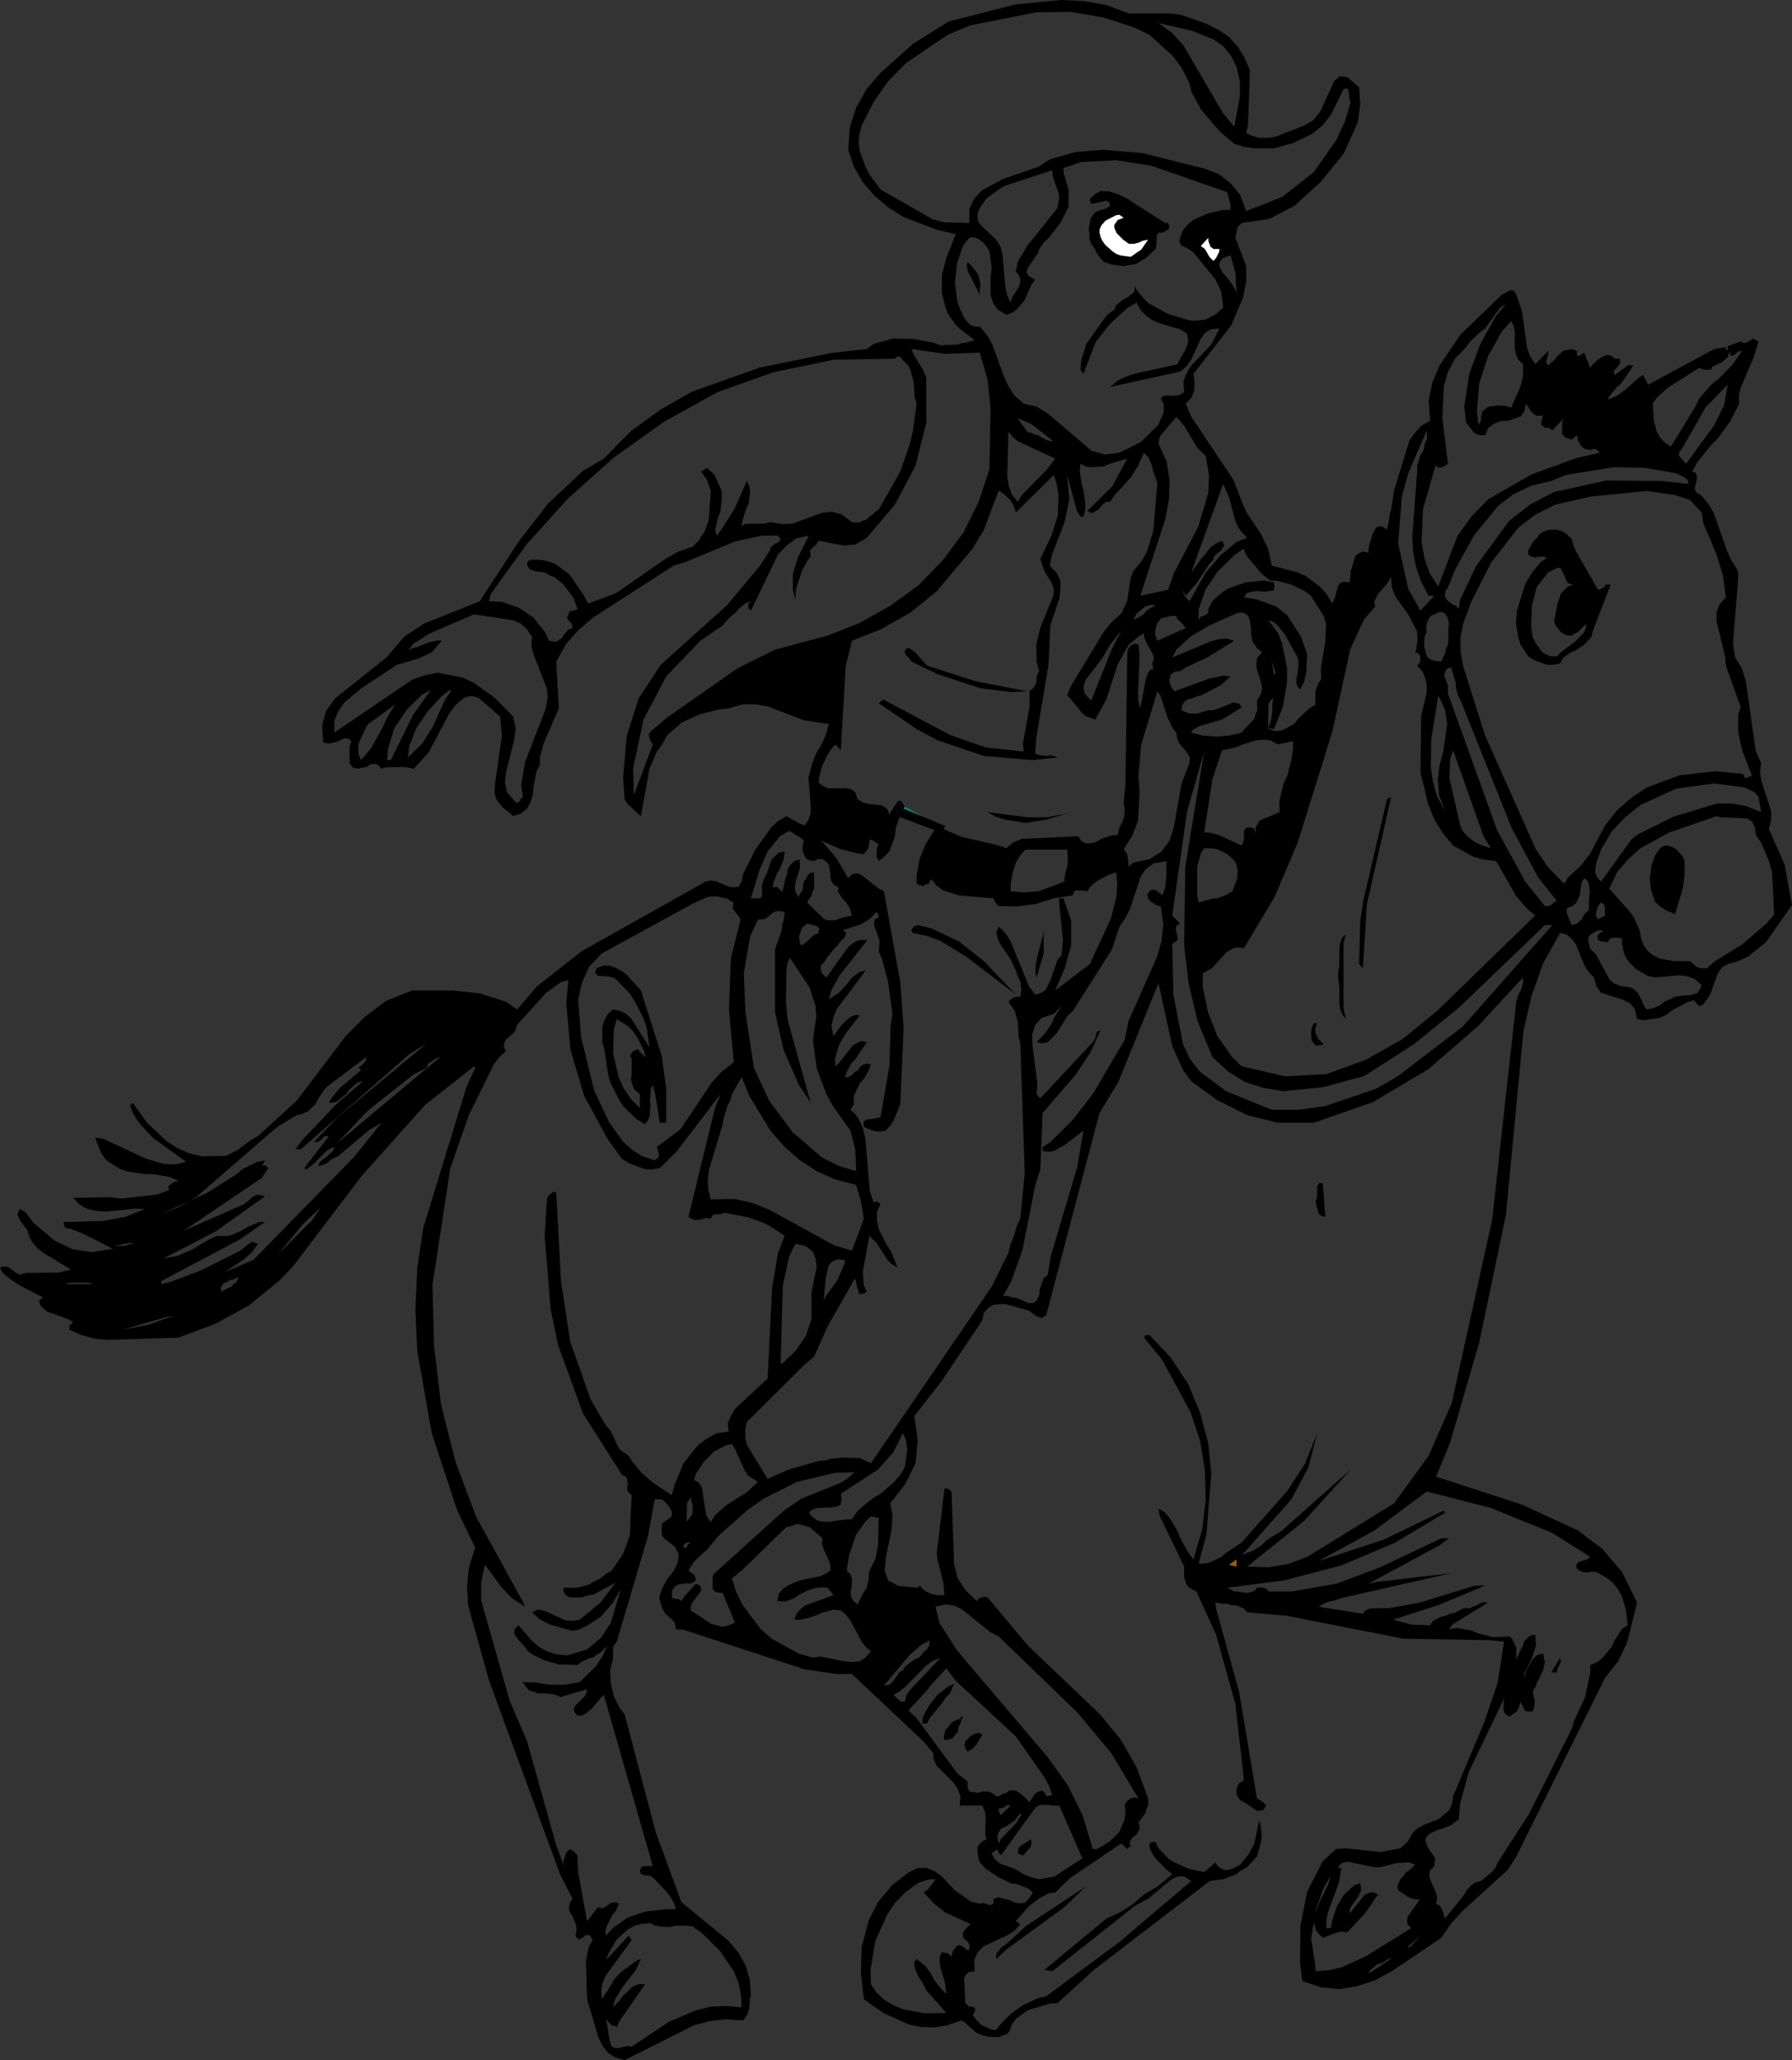 <?xml version="1.0" encoding="UTF-8" standalone="no"?>
<svg xmlns:xlink="http://www.w3.org/1999/xlink" height="277.15px" width="241.15px" xmlns="http://www.w3.org/2000/svg">
  <rect width="100%" height="100%" fill="#333333" stroke="none"/>
  <g transform="matrix(1.0, 0.0, 0.0, 1.0, -83.7, -1.45)">
    <path d="M249.3 29.0 L248.85 27.3 238.65 23.75 233.95 23.0 229.2 23.25 226.8 24.05 226.85 24.75 227.5 26.95 227.5 29.25 226.45 31.35 224.95 33.3 224.15 34.1 223.55 34.95 223.4 35.45 221.95 37.6 221.85 38.15 222.15 38.6 223.0 39.1 222.5 39.75 221.55 41.9 220.5 43.1 219.85 43.55 219.15 43.8 217.95 43.1 217.35 42.2 217.0 41.1 217.0 38.7 217.15 37.5 216.85 35.25 216.3 34.4 215.75 33.85 215.35 33.6 215.0 33.45 214.55 33.35 214.15 33.45 213.35 34.4 212.5 36.8 212.2 39.5 212.55 42.15 213.35 44.05 213.9 44.8 214.2 45.1 214.6 45.3 215.1 45.4 215.55 45.4 216.5 46.5 217.25 47.8 218.75 52.0 219.4 53.4 220.2 54.65 221.45 55.75 223.2 56.15 224.8 57.15 230.6 62.1 232.35 62.6 234.35 62.35 237.25 60.9 239.6 58.6 239.75 58.1 240.0 57.7 240.3 56.85 240.3 55.9 240.15 55.5 239.9 55.2 240.15 54.75 241.0 54.65 241.45 54.7 241.85 54.65 242.2 54.65 242.65 54.45 243.05 54.2 242.95 52.8 243.35 51.7 244.0 50.65 246.7 47.8 247.8 45.65 246.6 45.75 245.85 46.25 245.3 47.0 244.0 49.85 243.35 50.75 242.5 51.45 233.1 53.5 234.05 52.7 235.15 52.15 236.3 51.75 242.15 50.45 242.4 49.9 242.7 49.45 242.95 48.95 243.25 48.5 243.6 47.4 243.45 46.35 242.5 45.75 239.6 44.9 238.65 44.45 237.85 43.85 237.15 43.1 236.65 42.15 235.4 42.9 233.1 45.0 231.15 47.45 229.5 51.75 229.1 51.2 229.2 49.9 229.9 47.7 232.65 43.85 233.65 43.1 233.9 42.5 234.85 41.75 235.45 41.45 235.85 41.1 236.3 40.8 236.4 40.3 236.35 39.8 236.75 40.6 238.1 42.15 240.9 43.7 243.75 44.55 244.45 44.6 245.9 44.45 247.2 43.8 248.3 42.85 248.05 40.7 247.2 38.95 244.25 35.35 243.5 34.85 242.7 34.5 242.55 34.25 242.4 33.9 242.5 33.45 242.9 32.4 243.5 31.7 244.25 31.05 246.15 30.2 248.2 29.7 249.3 29.7 249.3 29.0 M250.1 10.45 L249.3 8.85 248.3 7.65 247.0 6.75 244.15 5.6 239.6 4.55 241.45 5.9 242.95 7.55 248.3 16.7 249.8 18.5 250.55 14.4 250.55 12.4 250.1 10.45 M265.15 13.45 L264.9 13.35 264.5 13.45 262.8 16.9 261.6 18.4 260.2 19.5 257.7 20.7 255.15 21.4 252.45 21.4 251.1 21.2 249.8 20.8 247.8 19.1 245.3 16.15 244.05 13.85 243.75 12.65 242.8 10.7 241.55 9.0 238.4 6.15 236.35 5.15 232.2 3.8 227.75 3.05 223.2 3.1 214.3 4.85 211.2 6.15 205.6 9.95 203.2 12.4 201.25 15.2 199.65 18.35 199.35 19.5 199.25 20.7 199.4 21.8 200.2 23.95 200.75 25.0 202.2 26.95 209.2 30.95 210.7 31.35 214.15 31.45 214.15 29.55 214.85 28.1 215.9 27.0 218.75 25.5 223.55 23.85 224.95 22.9 228.4 21.9 232.05 21.6 237.45 22.05 245.85 24.15 247.75 24.9 249.4 26.2 250.6 27.7 251.4 29.85 256.25 27.95 260.5 24.6 263.55 20.25 264.7 17.75 265.45 15.2 265.25 14.65 265.25 14.0 265.15 13.7 265.15 13.45 M316.8 49.3 L316.65 49.3 316.5 49.05 316.5 48.65 316.2 49.5 315.45 50.15 314.1 50.8 313.95 51.2 313.05 51.2 312.35 50.95 308.15 53.6 306.65 54.95 306.1 55.75 306.25 58.05 306.7 59.65 307.2 60.45 307.75 61.0 308.55 61.55 311.9 56.05 312.45 54.95 314.1 53.1 315.1 52.3 316.8 50.55 318.15 48.65 317.6 48.75 317.1 49.2 316.8 49.3 M287.7 49.1 L287.55 48.35 287.55 46.05 287.35 45.2 287.05 44.65 285.8 46.05 283.95 49.35 282.75 53.05 282.45 56.75 282.65 58.6 283.0 58.05 283.0 57.55 283.15 56.85 283.6 56.45 284.1 56.15 285.25 56.0 286.4 56.05 287.05 56.3 288.3 53.5 288.65 52.0 288.65 50.45 288.0 49.8 287.7 49.1 M287.75 41.1 L288.5 43.3 289.2 48.25 289.6 49.35 290.3 50.45 292.05 48.65 292.05 49.1 291.75 50.15 292.05 50.65 292.4 50.25 292.85 49.9 293.2 49.45 294.05 48.65 295.2 48.4 295.9 48.65 295.9 49.2 296.15 49.35 296.35 49.3 296.6 49.05 296.9 48.9 297.7 50.95 297.95 50.55 298.75 49.8 299.65 49.3 300.1 49.2 300.5 49.3 301.0 49.7 301.7 49.7 301.7 50.35 301.3 50.9 300.85 51.35 301.0 51.9 302.85 50.55 303.5 50.65 301.85 53.05 301.3 53.5 300.35 54.65 300.05 55.2 301.2 54.75 302.4 53.9 304.2 52.3 304.8 51.9 305.5 53.2 314.4 48.4 315.95 48.15 315.95 48.4 316.2 48.65 316.2 48.0 317.95 47.4 318.5 47.6 319.05 47.4 319.6 47.0 320.35 47.4 319.7 49.5 317.95 53.6 317.7 54.65 317.75 55.75 316.5 58.2 314.85 60.45 313.9 61.4 312.1 63.65 311.4 64.9 311.9 65.05 312.05 65.45 312.05 65.95 311.8 66.9 311.8 67.4 312.05 67.75 312.7 68.15 313.55 69.2 314.3 70.4 316.1 75.55 316.65 76.75 317.45 78.05 317.6 78.45 317.6 79.45 316.9 88.05 317.2 89.9 318.1 91.35 318.65 93.1 319.95 102.4 320.7 104.15 320.55 105.25 320.7 106.4 322.05 110.6 322.05 111.7 321.75 113.0 323.85 117.75 324.85 123.2 321.35 128.2 319.0 130.1 317.6 130.75 316.2 131.15 315.45 131.55 315.0 132.2 314.7 132.8 313.9 135.1 313.45 135.85 312.9 136.55 312.7 136.7 312.35 136.8 311.65 136.0 310.7 136.3 308.75 137.35 307.9 138.0 306.95 138.4 304.95 138.7 304.0 138.55 303.7 137.2 303.05 136.4 302.1 135.95 299.15 135.0 298.55 134.15 298.2 132.95 297.4 132.1 296.9 131.3 295.75 128.45 295.25 127.8 294.5 127.15 293.65 126.95 291.35 131.05 289.75 135.6 288.7 140.25 286.35 164.9 282.75 182.1 278.85 195.5 276.95 200.1 288.6 203.9 296.05 207.35 299.3 209.8 301.95 212.9 304.0 217.05 302.65 222.45 301.45 224.95 299.7 227.15 287.75 251.2 286.65 252.95 280.45 258.6 278.95 260.25 277.65 262.15 271.05 266.6 268.75 267.85 266.35 268.65 263.95 269.05 261.45 268.8 258.95 267.95 258.65 265.4 258.7 260.5 259.6 255.95 261.7 251.85 263.5 250.2 264.8 250.1 269.45 250.6 272.15 250.1 273.1 249.25 273.85 247.95 274.45 247.4 275.4 246.9 277.25 246.2 278.7 245.0 279.1 244.15 279.25 243.1 283.45 233.1 285.25 227.8 286.1 222.3 284.2 222.1 272.55 221.9 256.75 218.8 251.55 218.35 251.1 217.85 250.05 217.4 249.5 217.4 248.85 217.2 248.35 217.2 247.25 217.05 247.35 217.85 250.45 229.05 252.85 243.4 253.55 243.8 254.1 244.35 253.7 244.95 252.9 245.1 251.3 244.0 250.6 243.65 250.1 242.85 250.1 242.05 250.45 241.35 251.1 240.95 249.95 230.7 247.35 221.35 244.7 215.55 243.65 215.0 243.35 214.6 243.25 214.2 243.05 213.7 243.05 212.2 239.75 205.35 239.6 204.4 240.4 204.85 241.1 205.65 242.15 207.45 242.55 208.4 243.6 210.3 244.3 211.25 245.5 207.15 245.95 203.2 245.85 199.25 245.2 195.3 243.9 191.4 240.1 184.4 237.65 181.4 237.9 181.05 238.4 181.05 241.25 184.1 243.6 187.65 245.2 191.5 246.3 195.65 246.7 199.7 246.05 207.9 245.0 211.8 245.75 211.8 246.5 211.65 248.05 210.9 248.7 210.35 250.8 208.95 256.95 202.0 259.35 198.3 260.95 194.25 259.75 198.9 257.45 203.2 250.8 210.7 251.5 210.35 252.15 210.15 253.45 209.35 254.0 208.8 254.65 208.3 Q255.4 207.9 256.1 207.45 L265.45 199.15 259.2 206.05 251.55 212.2 254.4 212.3 257.05 211.85 259.6 210.9 271.3 203.7 275.95 197.3 279.05 190.25 284.5 165.55 287.75 136.2 288.0 135.35 288.4 134.55 288.65 133.7 288.65 132.95 282.6 139.5 275.9 145.3 268.5 149.7 260.5 152.5 255.7 152.5 251.5 151.45 247.5 149.45 244.0 146.9 242.9 145.4 241.45 142.2 239.6 133.7 234.2 147.0 231.65 151.2 224.5 178.35 224.1 178.65 223.75 178.75 223.05 178.45 222.25 177.8 218.9 176.85 217.35 177.0 216.7 177.4 216.1 178.05 215.9 179.05 210.45 187.2 206.75 191.95 207.2 195.25 206.9 198.3 205.55 201.05 203.5 203.7 203.8 205.25 203.7 207.15 202.9 211.0 202.75 212.7 203.2 214.05 204.6 214.8 207.2 215.05 207.5 214.75 207.8 215.15 208.2 215.5 208.45 215.6 208.9 215.85 209.75 216.05 210.8 216.05 210.7 215.3 210.7 214.6 209.85 211.2 209.75 210.5 210.8 201.7 211.25 201.7 211.75 202.1 212.1 211.95 212.6 213.8 213.65 215.4 215.15 216.85 215.4 216.45 216.2 216.25 216.6 216.35 222.05 222.85 231.7 232.05 234.5 235.45 236.65 239.2 238.2 243.4 238.2 244.35 238.0 244.75 237.9 245.25 236.9 246.65 237.05 247.05 237.05 247.55 236.6 248.3 236.2 248.55 235.85 249.0 235.7 249.4 235.85 249.95 235.55 249.95 235.4 250.2 234.6 249.45 227.7 254.1 225.7 256.05 224.8 256.15 223.45 256.9 222.15 257.9 220.4 259.9 221.0 260.3 220.2 261.2 219.25 261.8 216.05 263.3 215.25 264.1 214.8 265.15 214.85 266.65 214.05 266.75 213.65 267.15 213.45 267.6 213.6 270.95 214.05 271.35 214.85 271.5 214.95 271.9 214.6 272.55 215.1 273.2 215.8 273.9 217.15 274.5 217.75 274.55 218.35 273.75 219.8 272.3 221.45 271.15 223.4 270.25 224.5 270.0 234.35 262.7 244.0 254.5 243.1 253.9 242.4 253.85 241.65 254.1 241.0 254.55 238.2 256.9 236.4 257.85 225.3 266.65 224.25 266.45 232.6 259.55 234.45 258.7 236.1 257.65 237.65 256.3 239.45 255.25 241.45 253.6 240.5 252.8 239.05 251.3 238.4 250.1 238.4 249.45 238.75 249.25 239.2 249.25 239.6 250.1 241.0 251.55 241.95 252.1 243.65 252.85 245.75 253.3 247.25 252.0 247.5 252.4 247.9 252.75 248.3 252.95 248.75 253.05 249.65 252.8 250.6 252.3 251.7 250.95 252.5 249.45 253.15 246.35 253.3 246.85 253.45 247.95 253.45 249.05 252.85 251.2 251.55 252.6 250.75 253.05 250.05 253.6 248.35 254.25 246.5 254.5 230.85 266.5 226.0 270.95 225.1 270.95 221.95 271.9 220.4 273.05 219.85 273.8 219.65 274.5 219.25 275.05 218.05 275.5 216.7 275.45 215.9 275.25 215.0 274.85 213.45 273.45 213.05 273.25 211.2 273.9 209.45 274.2 207.7 274.15 206.0 273.8 202.65 272.3 199.95 270.4 199.55 266.9 199.65 263.4 200.6 259.8 201.85 257.35 203.7 255.1 205.95 253.35 207.2 252.75 208.4 252.75 209.5 253.2 210.45 253.9 212.2 255.75 214.3 257.25 215.55 257.55 216.05 257.45 216.9 257.75 217.4 257.55 217.4 256.9 218.1 256.7 219.65 257.1 220.35 257.45 220.9 257.5 221.55 257.45 222.1 256.95 222.7 256.05 222.05 255.5 220.5 254.9 219.7 254.8 217.9 253.9 216.35 252.85 215.55 252.0 215.4 251.55 215.25 250.65 215.25 249.85 215.9 249.15 Q216.2 249.05 216.45 248.9 L216.3 248.3 216.3 247.05 216.35 246.5 216.3 245.3 215.9 244.35 212.85 244.35 212.95 243.1 212.6 242.15 212.0 241.25 209.75 239.0 209.35 238.15 209.3 237.3 208.0 235.75 198.35 226.65 196.15 226.65 191.9 226.0 175.55 220.65 174.65 220.65 174.6 220.1 174.45 219.7 174.1 219.3 173.2 218.5 172.8 217.8 172.4 216.35 172.8 215.15 173.45 213.95 174.35 212.8 174.9 211.65 175.05 210.6 174.5 209.5 173.05 208.4 172.75 207.9 172.75 206.9 172.8 206.4 174.1 205.45 174.1 204.8 173.75 204.15 173.3 203.6 172.8 203.15 171.8 203.15 170.9 208.1 166.7 222.3 166.2 222.95 166.2 224.6 165.8 226.15 165.9 227.9 166.3 229.65 167.1 231.25 167.75 232.05 171.95 247.95 175.4 257.35 181.75 262.55 183.05 264.1 184.05 265.9 184.6 267.8 184.75 270.0 184.6 270.35 184.6 270.8 184.55 271.2 184.55 271.7 184.35 272.1 184.25 272.55 183.7 273.25 181.35 273.1 179.2 273.35 177.1 273.9 167.75 278.6 166.4 278.2 165.45 277.55 164.7 276.55 164.2 275.45 162.7 270.4 162.55 265.2 162.95 263.3 163.45 262.45 163.1 261.85 162.8 261.75 162.45 261.8 162.25 262.05 161.9 262.2 161.7 262.35 161.35 262.2 161.15 261.85 161.3 261.1 161.2 260.35 160.75 259.25 160.4 258.7 160.25 258.15 160.35 257.5 160.75 256.9 159.05 253.55 149.5 227.5 146.7 217.45 146.55 214.9 146.8 212.3 147.65 209.65 145.25 204.7 141.8 194.25 139.85 183.2 139.6 177.65 139.85 172.1 140.65 166.65 146.5 147.6 147.65 145.1 147.5 144.9 140.9 150.1 132.45 159.55 123.1 171.85 121.25 173.75 117.15 177.1 112.65 179.55 107.7 181.4 98.3 181.7 96.5 181.55 94.65 181.05 93.05 180.35 93.05 179.8 93.55 179.3 92.85 178.9 90.05 177.9 89.55 177.5 89.1 177.0 88.95 176.4 89.5 176.0 86.3 174.35 84.7 173.25 84.05 172.65 83.7 172.0 84.05 171.85 84.45 171.85 84.8 171.9 85.65 172.55 86.35 172.95 87.15 172.7 91.6 172.65 93.25 172.25 89.55 170.0 88.65 169.3 88.05 168.55 87.6 167.75 87.4 167.0 86.35 165.55 86.05 164.8 86.35 164.1 87.1 164.5 88.2 165.95 91.05 168.35 93.45 169.5 96.0 169.9 98.9 169.45 94.95 167.45 93.3 166.8 92.5 166.65 92.3 166.25 92.3 165.85 97.65 165.7 100.55 165.15 103.2 164.1 101.9 164.05 98.0 164.45 96.55 164.35 95.35 164.05 94.35 163.45 93.55 162.6 98.4 162.5 100.05 162.7 104.85 162.15 106.45 161.55 106.35 161.0 107.15 160.45 107.7 160.3 106.55 159.8 104.3 159.4 103.2 159.4 100.85 159.05 99.85 158.7 98.3 157.75 97.85 157.35 97.25 156.45 96.5 154.5 97.6 154.65 103.4 157.35 105.85 158.05 107.3 158.1 108.75 157.75 104.3 154.55 102.45 152.55 101.65 151.35 101.2 150.2 101.55 149.8 103.5 152.5 106.1 154.95 107.55 155.9 109.15 156.6 110.8 157.0 114.1 156.95 115.6 156.2 117.65 154.7 118.4 154.3 123.65 149.5 130.25 140.8 132.8 138.25 135.65 136.1 139.15 134.7 144.65 134.7 148.3 135.1 151.75 136.2 153.3 137.25 155.95 134.15 162.0 129.4 178.65 120.05 179.3 119.9 180.15 120.05 181.8 120.75 182.45 120.8 183.1 120.75 183.5 120.05 183.7 119.05 185.35 115.75 187.45 112.8 188.35 111.95 189.55 111.25 191.3 112.25 192.0 112.5 192.5 111.7 192.8 110.85 192.8 109.9 192.5 106.05 193.0 104.15 193.6 102.65 194.1 101.9 194.8 100.4 195.25 98.85 191.9 98.35 187.05 96.5 185.4 96.2 183.6 96.2 181.75 96.75 180.4 96.9 177.85 97.55 175.45 98.65 173.45 100.4 172.8 101.6 172.1 102.55 171.1 104.85 169.95 111.25 168.1 109.55 167.75 108.95 167.55 106.05 168.05 100.45 169.65 95.4 172.6 90.9 181.5 82.9 186.1 77.4 187.3 75.5 187.4 75.1 188.0 74.6 188.4 74.45 188.6 74.2 188.75 74.05 188.6 73.75 188.3 73.5 186.3 73.5 182.6 74.3 175.95 77.05 174.35 77.55 163.55 84.5 161.6 86.15 159.9 88.05 158.55 90.45 158.9 96.75 156.85 101.5 156.35 103.4 156.35 104.4 155.9 105.2 155.5 107.25 155.4 108.4 155.1 109.35 154.65 110.2 153.85 110.85 152.75 111.25 152.35 110.85 151.5 110.2 151.2 109.9 150.5 109.0 150.25 108.2 150.3 107.0 151.25 100.4 151.0 97.85 148.05 95.3 147.5 95.15 146.9 95.1 146.2 95.3 145.05 96.25 144.15 97.45 141.4 102.65 139.4 104.85 138.2 104.65 136.1 104.65 135.6 104.7 135.05 104.85 134.55 104.3 134.05 104.2 133.5 104.3 132.95 104.65 131.75 104.85 131.2 104.7 130.75 104.15 130.75 101.75 131.0 101.15 130.55 100.8 130.05 100.8 129.6 100.95 129.2 101.2 128.15 101.45 127.65 101.45 127.2 101.3 127.05 98.95 127.6 97.05 128.8 95.4 135.7 89.9 138.1 87.1 140.75 85.35 148.25 82.35 153.5 74.3 157.45 69.2 162.15 64.8 164.95 63.15 168.6 59.45 172.6 56.55 176.8 54.15 185.95 50.9 195.5 48.95 200.35 48.4 201.3 47.7 203.9 47.0 206.65 47.05 209.3 47.55 210.45 47.95 210.85 47.85 212.6 47.8 213.15 47.6 213.7 47.55 214.85 47.2 212.7 45.55 212.2 45.0 211.25 43.65 210.95 42.85 210.45 40.85 210.45 38.45 211.05 36.15 212.3 32.95 209.9 32.4 205.3 30.65 203.3 29.4 201.4 27.8 199.8 25.95 198.6 23.85 197.85 21.6 198.05 18.6 198.9 15.95 200.3 13.45 202.2 11.25 206.55 7.35 211.35 4.35 220.35 2.05 226.55 1.45 229.65 1.6 232.65 2.15 235.6 3.25 241.2 3.25 242.8 3.5 246.05 4.65 247.75 5.5 249.1 6.45 250.25 7.7 251.15 9.15 251.9 10.9 251.65 18.25 251.4 19.35 252.25 19.75 253.2 20.0 254.25 20.0 255.3 19.85 259.2 18.35 260.4 17.65 261.35 16.5 263.25 12.35 264.05 11.7 265.05 11.85 266.6 13.2 266.75 15.55 266.4 17.95 264.5 22.15 261.45 25.9 257.9 29.15 254.5 30.9 250.8 31.45 250.25 32.0 249.95 33.45 251.4 37.25 251.4 39.35 251.0 41.4 249.4 45.2 244.3 51.75 244.45 52.8 244.4 54.0 244.05 54.95 243.25 55.75 244.0 57.5 249.65 65.95 251.1 69.65 251.55 70.55 253.4 73.3 254.35 75.3 254.85 77.55 258.3 78.45 259.5 79.0 261.35 80.4 262.2 81.35 263.0 82.65 263.4 81.7 263.5 81.15 263.8 80.2 264.1 79.85 264.6 79.7 265.35 79.8 265.45 78.35 266.1 76.25 266.5 75.9 267.1 75.65 267.85 75.8 267.85 75.3 268.05 74.35 268.25 73.9 268.35 73.4 268.8 72.55 269.15 72.25 269.75 72.3 270.35 72.7 270.65 71.35 270.7 70.7 270.9 70.05 271.3 67.45 273.35 60.75 274.05 59.75 274.95 58.75 276.15 58.05 275.95 55.35 276.45 52.95 277.4 50.65 280.25 46.45 285.8 41.1 287.05 40.45 287.3 40.5 287.55 40.7 287.75 41.1 M286.35 42.35 L285.55 42.85 283.55 45.65 282.85 46.15 281.5 47.45 281.0 48.15 279.5 49.7 278.55 51.5 278.0 53.4 277.8 57.65 278.55 63.85 277.9 64.25 277.25 64.4 276.95 64.1 276.95 63.85 275.2 69.9 275.0 74.35 275.4 76.6 276.05 78.5 277.25 80.35 279.8 73.6 281.7 70.95 284.0 68.6 289.75 65.3 295.9 63.05 299.0 62.35 298.45 61.85 298.1 61.85 297.85 62.0 297.0 61.85 296.7 61.65 296.45 61.4 296.05 60.7 295.9 60.0 295.2 60.6 294.5 60.35 294.25 60.2 293.9 59.8 293.95 58.05 294.15 57.7 292.6 59.35 292.15 59.0 291.6 59.0 291.1 58.6 291.1 58.2 291.35 57.35 290.8 57.4 290.4 57.35 289.85 56.95 289.05 55.75 288.8 56.85 288.3 57.5 286.65 58.05 285.65 58.1 284.75 58.45 284.0 59.0 283.55 60.0 283.0 60.0 282.6 59.95 282.05 59.65 281.0 58.3 280.75 56.15 281.4 51.85 282.85 47.85 284.95 44.05 286.35 42.35 M246.3 33.85 L246.3 33.45 245.3 34.55 245.85 34.95 246.45 36.0 247.0 36.55 247.35 36.15 247.75 35.35 247.8 34.95 247.0 34.95 246.6 34.65 246.3 33.85 M314.35 58.7 L315.7 56.0 316.2 53.2 313.25 56.2 310.2 61.55 309.65 62.35 309.65 62.8 310.6 63.85 314.35 58.7 M278.15 96.9 L277.25 95.0 276.3 100.95 276.25 104.75 276.55 106.7 277.1 108.6 278.15 110.5 277.35 108.4 277.2 106.4 277.4 104.5 277.9 102.65 278.45 98.85 278.15 96.9 M278.15 91.9 L278.05 92.3 278.55 93.7 278.55 94.75 285.15 113.1 288.95 120.05 291.6 123.35 292.0 123.35 292.45 123.2 292.8 122.85 293.2 122.65 290.7 119.5 287.15 112.9 280.2 95.55 279.9 95.0 279.6 93.85 279.6 93.3 278.95 91.2 278.35 91.45 278.15 91.9 M270.9 79.05 L270.35 80.0 269.15 81.35 268.65 82.35 268.75 83.05 267.25 84.8 265.4 88.8 263.0 99.85 258.3 114.9 255.2 122.15 251.1 129.0 250.1 128.9 249.4 129.15 248.7 129.6 246.85 131.65 245.55 132.4 245.55 134.15 246.25 137.6 247.5 140.8 249.5 143.65 250.8 144.9 256.65 146.25 262.2 145.95 267.45 144.05 272.5 141.2 277.2 137.35 290.3 124.6 289.25 123.75 287.7 121.95 285.05 117.3 283.4 117.1 281.95 116.7 279.25 115.2 277.8 113.45 276.7 111.65 275.9 109.65 274.85 105.35 274.95 97.7 275.7 94.6 275.7 93.55 275.5 92.7 275.1 91.75 274.4 91.0 274.85 90.45 274.8 89.65 274.4 89.2 274.15 89.4 274.45 87.75 274.4 86.4 273.2 84.1 271.55 81.8 271.0 80.5 270.9 79.05 M281.65 82.5 L280.65 85.2 280.25 87.1 280.25 89.1 280.6 91.1 283.55 100.4 290.4 115.75 292.05 118.15 294.15 120.3 294.45 120.0 294.6 119.6 296.35 118.0 297.65 116.35 299.7 112.5 301.3 110.45 303.2 108.8 305.3 107.4 309.7 105.75 314.6 105.2 317.55 105.5 317.95 105.5 318.35 105.65 318.5 106.15 319.45 105.8 318.15 102.4 317.6 99.95 317.6 97.55 317.95 96.6 315.95 91.0 315.85 89.75 314.7 85.05 314.7 83.85 315.1 82.75 315.95 81.8 315.55 78.85 314.7 76.05 312.9 71.8 312.7 70.4 311.1 68.7 309.1 68.05 305.35 67.5 297.8 68.25 292.95 69.35 290.3 70.7 288.0 72.45 284.35 77.15 281.65 82.5 M275.6 85.65 L275.7 86.5 275.4 87.1 275.35 88.45 275.7 89.75 276.15 90.15 276.8 90.35 277.65 90.45 278.2 89.25 278.35 88.6 278.6 88.05 278.6 86.0 278.7 85.35 278.45 84.4 278.05 83.9 277.5 83.75 276.25 84.3 275.85 84.95 275.6 85.65 M278.15 81.55 L278.2 81.85 278.45 82.2 279.15 82.75 279.6 82.95 280.0 83.35 280.2 82.1 282.35 77.6 286.8 71.5 289.65 69.3 292.8 67.65 299.8 66.1 307.2 66.15 310.95 66.55 310.8 66.0 310.4 65.7 309.35 65.15 305.2 64.4 300.9 64.3 294.4 65.35 292.45 66.15 289.75 66.8 287.35 67.95 285.3 69.5 282.05 73.5 279.5 78.1 278.55 80.5 278.2 80.95 278.15 81.55 M255.35 91.9 L254.85 90.45 255.15 92.3 255.35 91.9 M251.65 84.3 L251.3 84.0 250.8 83.85 250.25 83.9 246.3 85.65 243.9 87.1 242.0 88.85 241.45 89.9 246.6 87.75 247.65 87.45 248.7 87.35 249.8 87.65 246.25 89.85 243.35 91.2 242.5 91.75 241.85 91.8 241.45 92.05 241.2 92.3 241.05 93.15 241.35 93.95 241.75 94.45 246.4 92.75 248.3 92.35 249.3 92.45 247.95 93.65 245.35 95.0 244.7 95.15 Q244.45 95.3 244.15 95.4 L243.5 95.55 243.1 95.85 242.8 96.25 242.7 97.0 243.75 97.45 244.8 97.45 246.3 97.0 247.0 97.0 249.1 96.2 249.55 95.95 250.45 96.1 250.8 96.6 248.15 98.25 245.2 99.1 244.25 99.6 244.0 100.0 245.55 100.4 247.4 100.55 249.15 100.4 250.8 100.0 251.2 99.5 252.5 98.15 252.65 97.55 252.9 97.0 252.85 95.7 253.4 94.8 253.55 94.05 253.4 93.25 252.85 91.55 252.75 90.8 252.9 89.9 253.55 89.2 252.9 88.7 252.25 87.75 252.05 86.65 252.05 86.1 251.9 84.9 251.65 84.3 M253.8 79.55 L255.15 79.8 255.2 80.5 255.05 80.9 253.8 81.05 252.9 80.95 252.1 81.05 251.5 81.25 251.1 81.8 252.85 82.1 255.45 83.05 256.95 84.25 258.8 87.15 259.6 89.5 259.5 91.9 259.2 93.1 258.65 94.25 258.25 93.7 258.15 93.25 258.15 92.7 258.3 92.15 258.45 90.85 258.4 90.25 258.25 89.75 256.55 86.7 255.5 85.45 254.95 85.05 254.4 84.9 255.7 86.65 256.25 88.05 256.9 91.4 256.9 93.15 256.35 96.5 255.15 99.5 254.65 99.5 254.4 99.3 254.75 98.35 254.9 97.3 254.95 95.8 255.15 95.3 254.65 95.7 254.4 96.2 254.35 98.95 254.4 99.5 255.3 99.8 256.25 99.7 257.85 98.85 258.45 98.1 259.9 96.75 260.75 96.25 260.7 95.8 260.7 94.8 260.75 94.35 261.05 93.5 261.5 92.75 261.45 91.4 262.05 87.75 262.15 85.35 261.8 84.25 260.1 81.6 259.25 80.95 257.5 80.1 255.6 79.6 254.65 79.55 253.45 78.6 251.55 76.35 251.2 75.7 251.1 75.25 249.85 76.1 247.55 78.35 245.9 80.8 245.0 83.45 245.0 84.9 245.3 84.4 245.85 84.25 246.3 83.9 246.3 83.35 246.9 82.25 247.9 81.35 248.9 80.65 251.3 79.8 253.8 79.55 M251.55 73.8 L250.75 73.0 250.25 72.25 249.85 71.25 249.1 68.35 248.3 66.55 244.0 78.5 245.35 76.6 245.85 76.1 246.25 75.5 246.7 75.0 247.35 74.55 248.15 74.2 248.35 74.55 248.45 74.85 248.2 75.15 248.05 75.5 247.25 76.1 247.0 76.45 247.0 76.75 246.5 77.25 244.7 79.95 243.25 81.6 243.05 81.25 243.05 80.8 242.95 81.25 243.1 81.6 243.75 82.35 245.95 78.5 247.9 76.2 250.1 74.35 251.55 73.8 M244.8 61.65 L243.05 58.75 242.5 58.05 242.0 57.55 239.9 60.0 239.7 60.5 239.6 61.15 240.7 63.55 241.1 66.15 241.0 68.7 240.5 71.35 237.15 81.6 240.9 80.8 241.65 78.6 244.95 72.3 246.3 67.75 246.4 65.35 245.95 62.8 244.8 61.65 M275.75 59.95 L275.7 59.35 273.2 65.15 272.35 68.25 271.85 74.55 273.2 80.65 274.85 83.6 276.7 81.6 275.95 81.6 274.95 79.7 274.25 77.7 273.85 75.65 273.75 73.6 274.4 64.9 274.4 64.1 274.85 62.7 275.3 61.95 275.4 61.25 275.7 60.6 275.75 59.95 M249.3 35.8 L248.2 36.2 247.8 36.8 247.8 37.35 248.2 38.05 249.3 39.4 249.8 40.15 250.1 40.85 249.95 38.15 249.3 35.8 M291.85 72.8 L292.45 72.7 293.2 72.7 293.9 72.9 294.5 73.3 295.2 73.95 295.4 74.75 295.8 75.65 298.75 80.8 299.2 80.65 299.7 80.35 299.7 80.1 300.45 80.1 298.1 86.2 297.85 87.15 296.85 88.2 295.75 88.95 295.1 89.2 294.05 89.95 293.65 90.7 293.0 90.85 292.4 90.9 291.75 90.85 290.15 90.25 289.35 89.75 288.3 88.15 288.0 87.15 287.7 85.35 287.85 83.55 288.95 80.0 289.85 78.5 291.05 77.05 291.9 76.5 291.5 76.35 290.7 76.35 290.3 76.45 289.85 76.35 289.6 76.25 289.35 76.0 289.35 75.5 290.1 74.2 290.55 73.8 290.9 73.3 291.35 73.0 291.85 72.8 M215.55 29.45 L215.25 30.1 215.25 30.75 215.35 31.25 215.75 31.8 217.75 33.7 218.3 34.55 218.6 35.6 219.0 40.15 219.25 41.2 219.7 42.15 219.85 41.55 220.8 40.05 221.0 39.5 221.0 39.0 220.8 38.45 220.4 38.0 220.65 36.7 221.95 34.5 226.0 29.45 226.25 28.05 226.15 27.4 225.5 25.55 225.35 24.9 225.3 24.35 218.75 26.5 216.45 28.15 215.55 29.45 M294.6 79.8 L294.4 79.4 294.3 79.05 293.75 77.95 293.35 77.8 292.05 78.45 290.5 80.4 289.85 82.95 289.75 85.75 289.95 87.15 290.4 88.05 291.05 88.95 291.35 89.25 291.9 89.55 292.45 89.75 293.2 89.75 293.75 89.2 295.8 87.65 296.85 86.55 297.1 85.95 297.15 85.35 295.95 86.55 295.55 86.7 295.25 86.95 294.85 86.95 294.45 86.9 293.75 86.5 292.95 85.45 292.85 84.9 293.3 82.65 293.75 81.3 294.7 80.35 295.4 80.1 294.85 79.95 294.6 79.8 M214.2 36.95 L214.95 37.85 215.35 38.45 215.65 39.65 215.55 40.35 215.55 41.1 213.9 37.85 213.8 37.15 213.9 36.7 214.2 36.95 M206.35 48.4 L206.75 49.3 207.9 51.2 208.35 52.25 208.35 58.3 206.9 64.1 204.15 69.3 200.35 73.8 198.8 74.7 197.3 74.85 193.85 74.2 193.55 74.7 193.05 75.1 192.7 75.55 192.8 76.25 192.3 76.95 191.6 78.3 190.9 80.4 190.75 81.25 190.75 82.1 190.4 80.9 190.4 78.65 191.05 76.5 192.55 73.5 190.8 73.9 189.55 74.85 188.4 76.05 184.75 83.6 184.45 83.35 184.35 82.8 184.75 82.35 184.05 82.6 183.1 83.35 182.7 83.85 182.2 84.25 181.35 85.1 180.95 85.6 178.0 87.6 173.35 92.45 170.3 98.25 168.9 104.75 169.0 108.4 171.55 101.6 171.25 101.15 171.1 100.75 171.0 100.25 171.25 99.85 173.45 98.0 182.95 91.35 188.0 88.85 195.1 86.95 199.4 85.25 203.5 82.95 207.3 80.2 210.55 76.85 213.35 73.1 215.4 68.95 216.85 64.6 217.0 56.4 216.6 52.55 215.55 48.9 210.85 49.05 206.35 48.4 M235.25 28.1 L240.5 31.45 240.9 31.45 241.05 31.85 241.0 32.25 240.15 32.75 239.7 32.75 239.45 32.95 239.35 33.2 239.35 34.3 239.2 34.95 237.9 36.15 236.6 36.95 234.9 37.25 233.35 37.05 232.25 36.7 231.3 35.55 231.1 35.05 230.55 34.25 230.3 33.55 230.3 32.85 230.2 32.25 230.45 30.9 230.75 30.4 231.15 29.95 231.8 29.7 232.45 29.55 233.1 29.15 232.95 28.65 232.6 28.45 230.55 28.9 230.35 28.25 231.15 27.5 231.8 27.15 233.0 27.2 234.2 27.6 235.25 28.1 M234.35 30.35 L233.9 30.4 232.45 31.15 231.9 31.8 231.7 32.25 231.65 32.65 231.8 33.3 232.05 33.85 232.45 34.4 233.4 35.25 233.9 35.6 234.45 35.8 235.85 36.0 237.25 35.05 238.2 33.7 237.45 33.85 Q237.2 34.0 236.9 34.1 L236.3 34.25 235.6 34.25 234.85 33.7 233.95 32.8 233.65 32.1 233.65 31.7 234.1 31.05 234.9 30.75 234.35 30.35 M208.0 111.35 L210.95 112.6 210.65 112.9 211.05 113.15 213.15 114.05 217.95 115.15 219.15 115.55 220.05 114.75 221.2 114.3 228.8 113.95 229.2 114.6 229.8 114.9 230.45 114.9 231.15 114.75 231.9 114.3 233.4 113.8 234.1 113.8 234.35 112.75 234.85 111.8 235.0 111.25 235.05 110.1 234.9 109.65 235.15 106.95 235.4 89.2 235.55 88.7 235.85 88.3 236.35 88.05 236.9 88.15 237.05 89.55 236.85 94.8 236.9 95.8 237.15 96.75 237.9 92.75 238.25 91.9 238.5 91.55 238.9 91.45 238.75 90.7 238.95 90.25 238.95 89.75 238.5 88.8 238.1 88.2 237.65 87.1 237.65 86.65 236.9 87.1 235.6 88.15 234.1 90.85 232.6 95.5 231.1 98.25 229.8 97.8 229.35 97.4 227.7 95.4 227.3 95.0 227.85 93.7 232.2 86.5 233.1 85.35 234.65 83.9 235.4 82.25 235.85 79.25 236.2 78.3 237.25 77.05 238.0 75.8 238.9 72.85 239.45 66.4 238.8 64.6 238.75 64.1 238.25 63.0 237.65 62.35 236.85 64.1 235.8 65.75 233.7 68.05 233.1 68.95 232.6 68.95 232.2 69.2 231.5 70.0 230.75 70.45 230.35 70.4 230.05 70.15 233.35 66.9 235.4 63.15 233.0 63.85 232.2 64.2 230.6 64.3 229.8 64.2 229.1 63.85 229.0 64.75 229.25 66.5 229.5 67.4 229.75 69.05 229.75 70.0 229.5 70.95 229.1 70.95 228.65 70.25 227.3 65.35 227.6 68.6 226.95 71.7 225.3 76.0 224.95 77.55 225.9 78.5 226.4 79.6 226.4 80.8 226.25 82.0 225.05 85.55 224.8 90.85 223.15 100.75 223.0 102.85 223.6 103.05 224.5 103.15 225.2 103.05 226.0 103.35 222.65 103.7 216.1 103.15 209.9 101.05 207.15 99.6 201.95 96.05 202.55 95.55 211.6 100.35 216.35 102.0 221.45 102.55 221.35 101.5 222.25 96.5 222.25 94.45 222.8 93.95 223.15 93.3 223.2 92.45 223.55 91.75 223.2 90.5 223.15 88.15 223.7 85.85 225.45 81.6 225.5 80.65 225.2 79.8 224.25 78.3 223.7 76.65 225.2 73.5 226.05 70.8 226.15 68.0 225.9 66.55 225.5 65.35 220.4 70.4 220.1 69.45 219.65 68.7 218.9 68.0 218.1 67.45 216.05 72.85 214.55 75.3 209.7 81.05 206.15 83.9 202.25 86.1 198.35 87.65 197.5 91.1 196.85 102.4 196.15 101.6 195.65 102.1 194.9 103.25 194.65 103.9 194.3 104.55 193.95 106.0 193.85 106.7 194.4 107.15 195.1 107.5 197.55 107.5 198.3 107.65 198.8 108.05 199.1 108.95 199.8 109.4 200.75 109.65 201.25 109.65 201.7 109.75 202.2 109.75 202.65 109.95 203.1 110.3 203.3 110.75 203.3 111.05 203.2 111.25 204.5 109.25 204.85 109.15 205.05 109.35 205.45 109.95 205.3 110.25 208.0 111.35 M184.55 66.9 L184.65 67.6 184.45 69.2 184.1 69.9 183.65 71.4 183.5 72.25 183.9 71.95 184.35 71.9 186.5 71.9 187.45 71.7 188.9 71.95 190.35 71.9 194.3 70.45 195.65 70.3 196.95 70.65 198.35 71.7 199.35 71.75 199.8 71.5 200.3 71.35 200.7 70.95 201.15 70.65 201.55 70.25 201.95 70.0 204.85 64.9 206.1 61.3 206.55 59.45 207.05 55.75 206.8 54.95 206.65 52.8 206.25 51.35 205.95 50.65 205.15 49.85 204.9 49.5 204.5 49.35 204.15 49.7 195.9 49.85 187.85 51.5 180.25 54.2 173.05 58.2 166.3 63.0 160.1 68.55 154.55 74.7 149.75 81.35 149.5 82.35 151.2 82.4 153.5 83.2 155.5 84.55 157.05 86.5 157.6 87.65 158.15 87.75 158.65 87.75 158.95 87.5 159.3 87.35 159.5 86.95 160.2 86.15 160.75 85.95 160.65 85.35 160.35 85.05 160.0 84.55 160.35 83.7 161.05 83.55 161.4 83.35 160.9 81.9 159.45 80.0 158.25 79.05 157.6 78.85 157.15 78.5 156.25 78.35 155.9 78.35 155.0 78.05 154.75 77.7 154.6 77.25 154.85 76.85 155.3 76.75 156.35 76.75 157.4 76.95 158.4 77.3 160.35 78.75 162.3 81.6 162.85 82.65 166.6 81.25 173.3 76.6 175.0 75.65 176.9 75.0 177.75 74.15 178.05 73.6 178.45 73.1 178.95 71.8 179.1 71.2 179.35 67.5 178.85 66.0 178.05 64.9 178.85 64.4 179.85 65.35 180.8 67.45 180.85 68.4 180.65 70.3 180.3 71.1 179.95 72.8 180.15 73.5 180.8 72.65 182.55 69.9 184.2 66.15 184.55 66.9 M224.55 64.65 L225.7 63.15 220.75 60.85 220.05 60.3 219.4 59.55 219.25 65.6 219.45 66.8 219.85 67.95 220.65 68.95 221.2 68.05 224.55 64.65 M223.85 60.3 L224.7 60.7 225.5 60.85 222.5 58.5 220.65 57.7 221.95 59.55 222.45 59.65 222.9 59.9 223.4 60.0 223.85 60.3 M206.35 90.45 L206.0 89.95 205.6 89.55 205.4 89.1 205.8 88.6 206.15 88.7 206.9 89.25 208.45 91.0 215.0 93.1 221.95 94.45 219.8 94.55 215.65 94.05 209.9 92.15 206.35 90.45 M237.85 118.4 L237.15 119.5 235.8 123.65 235.15 124.95 234.35 126.1 233.35 129.15 228.05 137.5 227.4 138.05 225.9 140.45 224.7 141.65 223.95 141.8 223.2 141.65 224.35 140.45 225.2 139.2 225.5 138.45 226.35 137.1 226.8 136.55 225.5 137.85 223.85 138.4 223.0 139.35 222.6 140.6 222.65 142.2 223.3 147.15 223.2 148.65 223.7 149.2 230.75 141.65 231.05 141.2 231.3 140.25 231.8 140.05 230.45 143.0 228.55 145.9 224.0 151.2 223.7 158.8 223.05 160.75 221.3 169.6 219.8 173.8 218.7 175.8 219.3 175.8 219.95 176.0 220.5 176.05 222.1 176.75 222.8 176.75 223.2 176.4 223.55 175.7 223.6 174.95 224.15 173.4 224.7 172.95 225.1 170.45 228.65 158.5 229.5 153.55 226.95 155.5 225.5 156.3 224.7 156.4 224.0 156.3 224.0 155.75 225.05 155.1 228.05 152.1 230.75 148.65 235.05 141.35 235.55 138.85 239.35 130.3 240.0 128.1 240.25 125.8 239.9 123.35 239.35 123.25 238.5 122.7 238.2 122.3 238.1 121.75 238.4 121.35 238.8 121.1 239.3 121.25 240.15 121.9 240.5 120.8 240.65 119.5 240.65 117.65 240.7 117.3 238.95 117.6 237.85 118.4 M225.5 122.3 L223.15 123.05 220.6 123.4 218.1 123.35 217.65 122.85 217.4 122.3 212.7 121.9 210.55 121.2 209.7 120.55 209.05 119.75 208.8 120.0 208.8 120.3 208.25 120.45 207.85 120.65 207.45 120.55 207.05 120.3 207.05 119.2 207.45 117.0 208.25 115.05 209.35 113.25 209.5 113.15 204.75 111.35 204.25 112.9 204.1 114.05 203.4 115.95 202.75 116.65 201.95 117.3 201.65 116.7 201.7 115.55 201.95 115.05 201.3 114.6 200.9 114.4 200.7 114.5 200.7 114.8 200.6 115.15 200.55 115.6 199.95 116.35 199.1 116.25 196.85 115.7 194.1 114.5 194.65 115.0 196.25 116.9 197.85 119.6 198.35 119.05 199.0 118.95 199.55 119.1 201.95 121.0 202.65 121.35 204.85 133.55 205.3 139.75 204.85 150.0 204.1 151.85 203.65 152.7 202.9 153.55 202.1 153.7 201.3 153.6 199.95 153.05 199.9 152.4 200.15 152.15 200.55 152.0 201.0 152.0 202.2 151.75 203.4 144.75 203.55 139.5 203.8 137.85 203.2 133.45 202.35 130.35 201.95 129.45 202.05 128.05 201.65 126.75 201.4 126.2 201.3 125.65 201.4 125.15 201.95 124.85 201.85 124.35 201.65 124.15 200.7 125.1 199.55 125.8 197.1 126.6 197.4 126.75 197.55 127.0 197.5 127.25 197.35 127.55 196.8 128.1 196.4 128.65 195.9 129.15 195.05 130.2 194.65 130.85 194.2 131.3 194.15 131.85 194.3 132.4 194.9 132.95 197.85 128.85 198.5 128.3 199.35 127.9 200.35 127.9 200.2 128.2 196.7 132.65 195.6 134.65 195.25 135.85 196.6 135.0 197.75 133.75 198.25 133.05 199.4 132.2 200.2 132.0 196.3 137.2 195.85 138.3 195.6 139.5 195.85 140.85 196.95 139.35 197.9 138.45 198.35 138.15 198.85 138.0 199.4 138.05 197.55 140.4 196.6 142.05 196.05 143.95 196.15 144.9 196.6 144.45 198.5 142.05 199.55 141.5 200.35 141.65 198.8 143.95 198.3 144.45 197.65 145.65 197.4 146.35 197.85 146.35 198.3 146.1 198.7 145.7 199.2 145.4 199.5 144.9 199.9 144.65 200.35 144.55 200.9 144.65 200.55 145.55 200.05 146.45 199.4 147.2 198.6 148.85 198.6 150.0 198.15 150.75 198.8 151.35 199.25 152.0 199.8 153.2 200.15 154.55 200.75 161.7 201.25 163.15 201.7 163.1 202.2 163.4 201.7 164.5 201.7 165.7 201.95 166.8 203.0 168.9 203.65 169.9 204.5 172.0 203.7 171.5 203.2 171.05 201.65 168.65 200.7 167.7 199.8 172.55 199.95 174.35 200.35 175.25 199.8 175.5 199.5 175.55 199.25 175.4 199.2 175.05 199.0 174.55 198.85 173.65 198.7 173.5 195.1 179.85 193.25 183.95 192.0 185.0 184.2 192.75 184.0 193.8 184.0 194.85 184.2 195.8 187.0 200.4 189.85 199.15 193.85 198.0 194.9 197.9 195.5 197.7 197.0 197.55 199.4 197.6 200.9 198.3 217.15 174.55 219.4 170.0 219.7 168.8 220.2 167.6 220.5 166.45 221.0 165.4 221.6 159.25 221.0 141.8 220.8 141.0 220.65 138.85 220.25 137.45 219.4 136.2 219.65 135.95 220.05 135.65 220.5 135.55 221.0 135.55 221.15 134.55 221.05 134.1 221.05 133.6 220.65 132.75 220.4 132.0 219.7 130.5 218.2 128.3 217.9 127.55 217.8 126.85 218.1 126.1 219.0 127.0 219.7 128.1 222.15 134.1 223.0 135.25 223.75 135.05 224.4 134.65 225.1 133.2 226.0 130.6 226.55 129.95 226.75 127.95 226.25 123.1 226.25 122.3 226.8 122.3 227.85 125.3 227.85 128.6 226.95 131.8 225.7 134.7 230.35 131.15 233.15 125.15 233.95 122.05 234.05 120.4 233.9 118.8 232.75 119.2 231.3 120.0 230.35 120.8 230.05 121.35 229.35 121.25 228.85 121.25 228.65 121.2 228.4 121.25 228.25 121.4 228.05 121.9 225.5 122.3 M227.4 116.8 L227.3 115.75 221.7 115.75 221.2 116.25 220.4 117.5 219.95 118.95 219.7 120.45 219.7 121.35 221.55 121.5 223.45 121.35 226.95 120.05 226.95 119.5 227.2 118.4 227.35 117.95 227.4 116.8 M240.8 97.95 L239.85 95.0 239.45 94.45 237.25 101.7 236.9 105.9 237.05 107.95 236.85 111.85 236.1 113.8 234.9 115.75 235.25 116.1 235.45 116.65 235.6 118.05 236.2 117.5 238.4 117.05 240.0 116.0 241.05 114.6 241.65 112.8 242.7 106.85 243.75 104.15 243.85 103.5 243.6 102.95 243.25 102.45 242.4 101.45 242.1 100.75 242.0 100.0 241.45 99.3 240.8 97.95 M229.8 92.9 L229.5 93.85 229.65 94.75 230.55 95.7 233.35 88.7 234.6 86.3 233.1 88.15 232.0 90.05 229.8 92.9 M241.35 84.3 L239.9 84.65 239.45 85.25 239.2 86.1 239.15 86.8 239.45 87.65 243.25 85.95 242.9 85.45 242.1 84.7 242.0 84.3 241.35 84.3 M236.6 84.65 L236.95 84.5 237.7 84.0 237.9 83.7 238.35 83.35 239.2 82.9 238.65 82.8 237.8 83.05 236.65 84.0 236.2 84.9 236.6 84.65 M224.55 111.7 L221.7 112.15 218.9 111.7 217.65 111.3 216.6 110.7 221.95 111.4 224.55 111.4 227.3 110.9 224.55 111.7 M220.4 135.25 L213.8 130.2 210.3 128.05 208.4 127.35 206.5 126.95 206.35 126.55 206.5 126.3 206.8 126.05 207.2 125.9 209.05 126.35 212.75 128.1 216.1 130.75 220.4 135.25 M241.45 124.6 L242.5 125.7 242.0 126.0 241.95 126.3 241.95 126.65 242.1 127.15 242.15 127.5 242.15 127.9 241.95 128.1 241.45 128.45 241.6 135.25 242.9 141.95 243.85 143.95 245.2 145.65 248.7 148.25 254.85 150.75 258.45 150.75 262.05 150.25 268.8 147.95 Q270.35 147.1 271.85 146.2 L280.55 139.55 292.6 125.9 291.6 125.9 280.15 136.9 274.0 141.9 267.3 146.2 261.8 147.7 256.4 148.25 253.7 147.8 251.2 147.0 248.9 145.55 246.85 143.65 244.85 138.8 243.65 133.75 243.05 128.6 243.2 118.05 245.75 102.55 243.45 110.6 241.45 124.6 M224.15 127.15 L224.15 129.7 223.2 132.95 223.05 132.25 223.05 131.55 223.15 130.75 224.25 126.45 224.15 127.15 M182.3 123.35 L182.45 122.85 182.0 122.65 181.6 122.35 180.25 122.05 179.3 122.05 178.85 122.15 177.05 122.95 164.7 129.7 162.95 131.55 162.0 133.7 161.5 135.95 161.9 140.95 163.65 148.15 165.65 152.4 167.55 155.05 168.8 156.15 170.1 157.0 171.8 157.55 172.35 157.15 172.35 156.95 172.4 156.8 172.1 155.75 175.3 153.35 179.5 147.05 180.8 145.65 182.45 144.35 181.8 137.35 182.05 130.4 183.3 125.4 183.3 125.0 182.35 123.75 182.3 123.35 M191.3 114.05 L190.8 113.8 190.35 113.45 189.85 113.25 188.65 113.95 187.0 116.0 185.9 118.5 184.75 122.3 185.8 122.3 186.1 122.25 186.3 121.7 186.2 120.85 186.3 120.3 186.5 119.7 186.85 119.05 187.55 117.05 188.5 116.15 189.3 116.0 189.15 117.1 188.65 118.35 188.3 118.9 187.8 120.15 187.7 120.85 188.2 120.75 188.65 121.1 188.95 121.4 188.95 121.6 189.4 119.6 189.65 118.95 189.7 118.35 190.1 117.75 190.6 117.3 191.3 117.05 191.35 118.25 190.75 120.15 190.65 120.8 190.75 121.4 191.15 122.15 191.35 121.7 191.7 121.2 191.85 120.05 192.15 119.7 192.4 119.2 192.7 118.9 193.25 118.8 193.25 120.95 193.05 121.4 192.9 121.95 192.3 122.85 194.5 125.0 194.95 125.25 196.15 125.25 196.7 125.0 198.35 124.6 198.05 123.6 197.75 123.1 197.0 122.25 196.45 121.35 196.55 120.85 195.9 120.45 195.6 120.05 195.45 119.5 195.45 119.05 195.25 117.85 194.95 117.4 194.4 117.05 193.75 117.0 193.25 117.3 192.7 117.2 192.3 117.05 192.0 116.7 191.7 115.85 191.7 115.4 191.85 114.5 191.3 114.05 M165.75 131.35 L166.55 131.65 167.4 132.1 168.05 132.6 169.95 134.7 172.75 143.5 173.35 147.9 173.35 152.5 172.5 152.5 171.85 148.55 171.55 147.45 171.25 148.0 171.25 148.75 171.15 149.45 171.25 150.2 171.15 150.8 171.15 151.5 170.9 152.15 170.5 152.7 169.35 152.0 167.55 150.25 166.95 149.3 165.8 147.0 165.5 145.8 165.05 142.7 164.75 141.65 164.75 139.55 165.05 138.7 165.5 137.85 166.2 137.25 167.15 137.45 167.95 137.85 168.6 138.4 171.1 142.35 170.75 139.85 170.35 138.55 169.15 136.2 168.45 135.1 166.7 133.3 166.2 132.95 165.35 132.8 164.3 132.75 164.0 132.6 163.8 132.25 164.0 131.7 164.85 131.35 165.75 131.35 M314.75 109.55 L316.75 109.55 318.7 109.9 320.7 110.7 320.35 108.7 320.0 108.2 319.7 107.95 318.35 107.35 314.35 106.85 309.25 107.55 304.45 109.75 302.4 111.4 300.6 113.3 299.15 115.75 298.55 117.45 298.35 118.5 298.45 119.05 298.65 119.5 299.15 120.05 303.3 114.3 304.2 113.65 308.95 111.3 314.75 109.55 M205.2 194.25 L203.9 196.85 201.85 199.15 196.85 202.4 196.95 203.25 196.8 203.9 196.25 204.15 195.6 204.25 193.85 204.3 193.05 204.5 192.55 204.95 193.0 205.5 193.6 205.95 194.3 206.15 195.1 206.2 197.55 205.85 198.35 205.85 199.1 204.7 201.1 203.05 202.2 202.4 204.05 200.8 204.85 199.85 205.45 198.85 205.8 196.45 205.6 195.15 205.2 194.25 M181.35 195.9 L179.75 196.75 178.35 198.2 177.35 199.7 177.1 200.55 177.75 200.9 178.15 201.55 178.65 204.8 178.85 205.5 179.35 206.2 179.95 205.25 181.5 203.9 184.2 202.2 185.7 200.8 184.35 199.95 183.9 199.25 182.6 196.35 182.2 195.7 181.35 195.9 M196.4 170.85 L195.65 171.2 195.2 171.75 194.8 173.5 194.55 176.4 194.95 175.65 196.4 173.65 197.3 171.6 197.4 170.95 196.4 170.85 M187.4 166.45 L186.45 165.95 184.35 165.2 181.2 164.6 180.65 164.8 180.15 164.8 179.6 164.9 179.35 165.4 178.65 165.3 177.85 165.55 177.05 165.55 176.35 165.15 179.9 150.55 180.65 148.65 174.8 156.3 172.5 158.6 171.15 158.8 170.4 158.7 168.5 158.0 167.4 157.35 165.45 154.65 162.3 148.85 160.45 142.6 159.9 136.3 160.2 133.3 159.15 133.6 157.2 135.0 153.3 139.3 153.0 140.25 151.75 141.35 151.55 141.8 151.5 142.3 151.8 142.85 150.85 143.7 150.15 144.65 146.8 151.45 144.3 158.6 141.9 174.3 142.1 182.4 143.05 190.4 145.0 198.1 147.75 205.45 154.05 216.9 154.35 217.6 152.6 216.45 151.25 215.05 148.95 211.95 148.45 214.35 148.45 216.75 152.3 230.3 154.6 235.6 158.55 249.7 159.6 252.5 159.5 251.85 159.9 250.65 160.4 250.2 160.9 250.5 161.4 251.05 161.5 253.3 162.7 259.9 164.15 258.05 164.85 258.15 165.5 257.75 165.75 257.5 166.55 257.35 167.0 257.55 166.55 258.55 166.15 259.0 165.35 260.6 165.15 261.2 165.25 261.85 166.15 260.85 168.2 259.4 170.6 258.6 173.2 258.3 174.65 258.3 174.45 257.55 174.15 257.0 173.45 256.0 171.55 254.0 171.0 253.75 170.5 253.75 169.95 253.55 169.8 253.05 170.05 252.6 170.5 252.5 171.55 252.5 164.95 229.45 164.55 229.85 163.35 231.3 162.4 232.05 161.9 232.25 161.4 232.25 160.95 231.7 160.95 231.25 161.15 230.85 162.4 229.65 162.65 229.15 162.7 228.7 159.15 229.75 158.35 229.4 156.9 229.25 156.15 229.25 154.9 228.85 154.45 228.35 154.05 227.75 155.8 227.8 157.7 228.1 159.7 228.1 161.7 227.75 163.9 225.6 164.75 224.3 165.45 222.85 164.55 223.75 164.0 224.05 163.55 224.4 162.95 224.55 161.9 225.05 161.4 225.45 158.9 225.35 157.05 224.85 155.4 224.05 154.75 223.6 154.1 222.7 153.65 222.3 153.0 221.4 152.9 221.05 153.0 220.55 153.5 220.1 155.2 222.1 156.15 222.95 157.3 223.6 158.55 224.0 160.0 224.15 162.7 223.35 164.6 221.75 165.9 219.75 167.25 215.2 166.15 217.1 164.6 218.9 162.7 220.15 161.7 220.65 160.75 220.85 157.7 220.0 156.35 219.3 155.3 218.35 156.05 218.0 156.75 218.1 157.45 218.35 159.8 219.45 160.65 219.5 161.7 219.35 164.5 217.05 166.55 214.35 163.6 215.95 162.7 216.1 162.0 216.35 160.4 216.35 159.9 216.1 159.7 215.85 159.5 215.5 159.6 215.05 161.3 215.05 162.95 214.65 163.65 214.2 164.5 213.8 165.15 213.25 166.0 212.75 167.55 210.5 168.45 208.05 168.7 202.6 168.3 202.2 168.1 201.85 168.1 201.45 168.2 201.15 168.1 200.75 168.1 200.4 167.9 200.1 167.4 199.85 162.15 191.6 158.8 182.4 157.8 177.55 157.0 167.75 157.3 162.8 157.45 162.4 158.1 161.8 158.55 161.85 159.2 173.9 160.45 182.0 163.2 189.75 165.25 193.25 165.65 193.65 166.0 194.2 166.8 195.95 167.15 196.5 168.3 197.3 168.8 198.1 170.05 199.6 171.55 200.9 174.1 202.6 174.5 201.15 175.65 198.35 177.6 195.9 178.8 195.0 180.15 194.25 181.75 194.05 181.65 192.9 182.05 191.95 182.6 191.0 187.0 186.9 187.6 174.7 188.4 170.0 189.3 167.7 187.4 166.45 M192.15 169.1 L190.75 168.75 189.9 170.45 189.05 174.35 188.75 184.9 188.95 184.9 190.8 183.15 192.15 181.15 192.9 178.9 192.9 175.35 193.6 171.85 193.45 170.75 193.1 169.85 192.15 169.1 M196.05 160.1 L193.6 159.0 191.3 157.5 189.3 155.75 187.4 153.6 184.55 148.9 183.5 146.35 182.2 148.65 182.0 149.45 181.6 150.2 181.1 151.85 180.95 152.7 179.1 158.85 178.95 160.1 179.0 161.4 179.35 162.8 182.6 162.75 185.0 163.3 187.25 164.2 195.9 168.95 198.35 169.7 199.95 165.4 199.55 163.0 198.9 160.85 196.05 160.1 M188.1 124.05 L187.6 124.3 187.3 124.6 186.6 125.1 185.7 125.15 184.65 127.4 183.8 132.35 184.0 137.5 185.15 145.1 187.25 149.6 190.4 153.8 194.3 157.15 196.55 158.3 198.9 159.0 198.8 156.15 198.15 153.55 195.9 150.4 194.95 148.75 193.6 145.15 193.1 141.4 193.55 138.15 193.45 136.8 192.65 134.3 190.0 130.3 189.7 130.9 189.55 131.7 189.45 136.15 189.7 138.7 192.8 149.8 191.2 147.4 189.15 142.7 188.0 137.65 188.0 129.15 188.9 126.6 188.95 125.9 189.15 125.3 189.3 124.15 188.6 124.0 188.1 124.05 M193.95 126.3 L193.55 126.0 192.3 125.7 191.6 126.3 191.35 127.1 191.2 127.4 191.3 127.9 191.3 128.3 191.55 128.65 192.1 128.3 193.2 127.25 193.85 126.95 193.95 126.3 M169.45 141.0 L168.85 140.15 168.2 139.5 166.7 138.55 166.3 139.9 166.2 143.15 166.95 146.35 167.65 147.9 168.6 149.3 169.8 150.5 169.8 148.65 169.05 148.0 168.8 147.4 168.6 146.65 168.7 146.05 168.7 143.95 168.5 143.4 168.9 142.85 169.55 142.6 169.85 143.0 170.4 143.5 170.6 143.75 170.6 143.7 170.35 142.75 169.45 141.0 M310.15 116.7 L310.4 117.3 310.4 119.2 310.15 121.0 309.1 124.45 308.65 124.2 308.15 124.05 307.25 123.5 306.45 122.8 305.85 121.1 305.7 119.5 305.85 118.8 305.9 118.0 306.4 116.55 307.2 115.45 307.75 115.2 308.2 115.2 308.85 115.45 309.35 115.75 310.15 116.7 M279.25 102.4 L278.85 103.6 278.75 106.15 280.2 112.5 280.45 113.1 280.85 113.65 281.95 114.6 283.15 115.2 284.3 115.55 283.3 113.85 279.25 102.4 M299.5 126.6 L298.75 126.6 297.85 127.1 297.5 127.4 297.4 127.8 297.7 129.15 298.45 129.8 300.25 133.15 300.9 133.75 301.8 134.1 302.95 134.25 303.35 134.4 303.8 134.7 304.1 135.05 304.4 135.55 304.95 136.8 305.3 137.25 306.15 137.1 307.05 136.7 307.75 136.15 308.55 135.85 309.05 135.55 310.4 135.35 311.1 135.35 312.1 135.05 312.45 134.55 312.7 134.0 311.75 133.15 310.85 132.8 309.7 132.65 306.45 132.95 305.45 132.75 303.85 131.8 302.9 130.85 302.55 130.35 302.25 129.7 301.95 128.35 302.0 127.7 301.4 127.6 300.85 127.6 300.35 127.7 300.05 128.2 299.2 128.1 298.75 127.9 298.65 127.4 298.8 127.15 299.5 126.6 M299.15 122.85 L298.75 123.35 298.55 124.0 298.45 124.6 298.75 125.15 299.7 124.6 299.65 124.05 299.7 123.6 299.55 123.1 299.15 122.85 M297.25 119.85 L296.9 119.6 296.6 120.05 296.45 120.65 296.3 121.9 295.8 122.95 295.25 123.35 294.6 123.6 294.5 124.2 295.2 125.9 295.95 125.7 296.2 125.4 296.55 125.15 296.9 124.45 297.5 123.9 297.55 122.05 297.65 121.5 297.5 120.3 297.25 119.85 M308.3 113.45 L304.4 115.6 302.75 117.1 301.3 118.8 300.25 121.0 302.95 124.0 303.5 124.75 304.35 126.6 304.55 127.7 304.9 128.65 305.5 129.45 306.15 129.95 307.05 130.4 308.95 130.75 311.1 130.75 312.05 131.55 312.6 131.7 313.4 131.7 314.5 130.75 318.15 128.5 321.45 125.65 322.45 124.45 322.15 118.7 321.75 117.3 320.7 114.8 320.0 113.8 319.85 112.7 319.45 111.95 318.8 111.55 315.25 111.4 314.7 111.25 308.3 113.45 M270.9 108.7 L267.65 123.05 267.1 131.7 266.6 131.15 266.75 125.4 267.15 122.65 270.35 108.95 270.9 108.7 M249.8 117.2 L248.85 116.35 247.65 115.75 247.0 115.6 245.75 115.55 245.3 116.25 244.8 118.05 244.8 121.9 245.0 122.85 246.85 122.35 247.5 122.3 248.6 121.9 249.55 121.35 250.2 119.6 250.25 118.65 250.1 117.75 249.8 117.2 M257.7 101.15 L255.7 101.6 254.65 101.05 253.7 100.95 252.75 101.05 250.9 101.6 249.95 102.0 248.15 102.4 246.85 106.3 245.75 113.45 246.4 113.45 247.75 113.8 250.8 115.2 251.0 114.75 251.1 114.25 251.1 113.25 251.4 112.8 251.9 112.75 252.45 112.9 252.75 113.65 252.65 112.8 253.2 111.85 255.9 110.7 255.85 109.35 256.4 106.95 256.9 105.9 257.5 103.6 257.7 102.3 257.7 101.15 M260.2 139.75 L260.5 139.1 260.95 139.1 260.7 139.85 260.75 140.5 261.1 141.2 261.7 141.8 261.8 141.95 261.5 142.05 261.1 142.05 260.75 142.15 260.2 141.4 260.15 140.6 260.2 139.75 M264.5 128.35 L264.5 137.05 264.8 138.55 264.3 137.85 264.05 137.2 263.95 136.5 263.95 134.25 263.75 132.75 263.8 132.0 263.95 131.3 263.95 129.0 264.05 128.3 264.3 127.6 264.8 127.15 264.5 128.35 M261.25 160.6 L261.7 160.6 262.05 165.15 261.6 165.05 261.35 164.9 261.1 164.6 260.75 163.15 260.95 162.35 260.95 161.1 261.05 160.85 261.25 160.6 M292.55 207.65 L284.3 204.3 275.7 202.1 268.65 207.35 261.15 211.45 269.85 208.6 Q273.95 206.65 278.0 204.65 L278.15 204.95 271.4 209.0 264.2 212.05 256.55 214.05 248.85 215.05 249.8 215.55 250.1 215.55 251.55 215.75 252.25 215.6 252.6 215.4 252.85 215.05 253.2 215.0 253.7 215.05 254.1 215.15 254.4 215.55 257.5 215.55 263.55 214.5 269.3 212.35 277.65 208.4 278.7 208.4 277.4 209.35 267.85 214.5 269.05 214.25 278.95 213.1 263.95 216.5 263.35 216.75 262.6 216.9 262.0 217.1 261.15 217.6 267.1 218.55 267.45 218.1 268.05 217.85 268.6 217.8 270.6 217.8 274.75 217.05 282.05 214.8 283.55 214.75 Q280.4 216.1 277.2 217.4 L271.15 219.35 273.6 220.0 276.15 220.1 276.55 219.5 277.65 218.95 278.3 218.8 278.85 218.55 279.5 218.4 280.65 217.8 281.55 217.8 281.95 217.55 282.45 217.4 283.15 217.0 283.95 217.05 279.15 220.0 278.7 220.65 279.7 220.45 281.7 220.8 282.65 221.2 284.6 221.7 286.8 221.6 287.15 221.85 287.75 223.1 287.75 224.85 287.9 224.3 288.65 222.8 288.8 222.25 289.6 221.5 290.3 221.35 290.4 222.8 289.85 224.55 288.8 226.6 288.8 227.15 289.1 226.15 289.95 224.7 290.3 224.3 290.7 224.05 291.35 223.9 291.6 225.05 291.35 226.2 290.5 227.9 290.3 228.45 290.0 228.85 290.0 229.35 290.2 230.1 290.2 230.9 289.95 231.7 289.1 231.7 288.9 231.55 288.3 230.4 288.15 231.0 287.85 231.65 286.8 232.4 286.2 231.95 286.0 231.4 286.1 229.95 281.35 239.85 280.2 244.0 280.0 246.2 278.95 247.0 277.8 247.45 277.2 247.6 276.15 248.1 275.7 248.5 275.5 249.05 275.9 250.1 276.8 251.35 276.8 251.85 276.7 252.5 276.15 253.05 276.05 253.75 276.15 254.3 277.0 256.2 277.1 256.9 276.95 257.55 277.5 257.85 277.8 258.45 278.15 259.55 280.55 256.6 281.0 255.85 281.55 255.2 282.2 254.7 283.0 254.5 284.4 253.35 284.9 252.8 285.25 252.0 289.45 245.5 295.2 234.05 295.55 232.9 297.0 229.8 297.7 226.45 297.7 225.45 298.65 225.05 299.4 224.45 300.6 222.95 301.0 222.1 302.0 220.55 302.75 220.1 302.5 218.0 301.95 216.15 301.4 215.2 300.85 214.5 300.05 213.8 298.65 213.0 298.25 212.9 297.8 212.9 297.4 213.0 296.55 212.9 295.9 212.5 295.8 212.05 295.95 211.8 296.2 211.55 297.25 211.25 297.7 210.9 292.55 207.65 M126.9 163.85 L124.5 166.1 121.05 170.25 125.7 165.6 126.9 163.85 M106.2 178.75 L107.15 178.5 106.2 178.6 100.15 180.35 103.75 179.65 106.2 178.75 M115.05 173.6 L114.65 173.65 114.3 173.9 113.85 174.05 113.6 174.35 113.4 174.7 113.5 175.25 114.15 174.85 114.85 174.55 115.1 174.2 115.45 174.0 115.65 173.65 115.8 173.25 115.05 173.6 M92.9 174.05 L92.5 174.2 96.3 174.2 95.85 174.05 95.35 174.0 93.35 174.0 92.9 174.05 M99.05 169.1 L100.55 169.05 101.2 168.8 101.9 168.75 101.1 168.65 99.05 169.1 M141.3 144.55 L141.15 145.1 139.4 145.95 133.1 150.95 129.05 155.25 142.95 143.65 142.35 143.85 141.3 144.55 M127.95 147.45 L127.4 147.95 126.5 149.3 126.15 150.0 125.15 150.95 124.4 151.3 123.65 151.45 121.0 153.05 110.1 162.5 109.25 163.0 105.15 164.9 107.7 163.85 109.25 163.0 111.7 161.85 115.55 159.4 116.4 158.7 118.3 157.75 119.35 157.55 119.15 158.0 118.95 158.3 119.35 158.2 119.8 158.6 118.95 159.9 108.45 167.0 116.55 163.45 117.8 162.4 118.2 162.2 118.7 162.2 119.35 162.4 112.75 167.1 105.7 170.75 107.6 170.4 109.45 169.6 112.0 168.1 112.95 167.7 113.7 167.75 114.55 167.7 116.15 167.05 116.95 166.55 118.55 165.85 119.35 165.85 116.05 168.15 105.4 173.8 105.4 174.2 106.65 173.9 110.75 172.35 116.05 169.7 117.15 168.8 117.65 168.5 118.4 168.75 117.65 169.85 116.55 170.85 114.0 172.55 117.8 170.95 131.3 157.15 135.05 152.5 133.4 153.45 129.2 157.0 128.4 157.35 127.75 157.9 127.05 158.2 126.5 158.3 126.7 157.85 127.05 157.5 127.75 157.0 128.0 156.7 Q128.2 156.6 128.35 156.45 L128.55 156.15 128.7 155.75 128.1 156.0 127.6 156.3 125.95 158.0 124.9 158.8 124.65 158.6 127.95 154.3 127.4 154.3 126.9 154.8 126.45 155.1 125.95 155.05 129.2 151.7 141.15 141.8 138.75 143.3 124.2 156.05 123.45 156.05 124.4 154.8 128.95 150.0 132.55 146.9 131.9 147.05 131.85 147.05 130.75 148.0 130.25 148.65 129.1 149.6 128.5 149.8 127.95 149.8 128.4 149.05 129.45 147.8 132.3 145.4 131.95 145.1 132.7 144.45 132.95 144.05 133.0 143.65 127.95 147.45 M144.4 94.45 L144.25 94.25 143.15 95.1 141.25 97.15 139.7 99.45 138.75 101.9 138.6 103.35 140.5 101.5 141.9 99.3 143.6 95.55 144.4 94.45 M135.7 98.15 L136.85 96.25 133.25 98.85 132.95 99.3 131.9 101.6 131.95 102.95 132.3 103.7 133.65 102.1 135.25 99.2 135.7 98.15 M140.5 94.9 L138.45 96.9 136.75 99.45 135.9 102.25 135.8 103.7 136.3 103.7 139.3 97.6 141.7 94.25 140.5 94.9 M130.05 95.95 L129.2 97.15 128.7 98.4 128.7 100.0 139.15 92.9 140.85 92.3 142.6 91.95 145.95 92.6 147.45 93.3 150.25 95.3 152.75 97.85 153.1 99.4 152.9 100.95 151.8 105.35 151.65 106.75 151.95 108.05 153.1 109.4 153.4 109.4 153.65 109.25 153.8 108.85 Q153.95 108.8 154.05 108.7 L153.85 107.0 154.35 104.0 157.15 96.75 157.4 95.3 157.3 94.1 155.5 89.5 155.2 88.3 155.3 87.15 154.6 86.1 153.8 85.35 152.75 84.9 147.5 84.1 141.55 86.65 139.4 88.0 138.6 88.95 139.05 88.7 139.7 88.55 141.45 87.85 142.6 87.6 143.15 87.65 141.8 89.2 140.0 90.05 137.1 90.9 132.45 93.95 130.05 95.95 M293.75 224.95 L293.55 225.45 293.3 225.9 293.2 226.45 292.45 226.45 293.65 224.45 293.75 224.95 M250.1 211.25 L249.1 211.95 250.1 212.2 250.1 211.25 M210.95 217.3 L209.6 217.6 210.1 219.75 212.5 223.5 224.7 237.85 227.4 241.65 229.4 245.7 230.75 250.2 231.3 250.2 232.95 249.25 234.3 247.95 235.0 246.3 235.15 245.3 235.05 244.35 235.3 243.8 235.85 243.4 236.35 243.25 236.9 243.4 233.25 237.3 228.7 231.85 218.1 221.6 217.0 221.05 213.15 217.95 212.15 217.45 210.95 217.3 M208.8 222.15 L207.8 222.65 206.15 224.05 202.65 228.2 203.4 228.1 203.95 227.55 204.75 226.4 205.2 226.15 205.55 225.6 206.75 224.7 207.45 224.4 207.9 223.8 208.45 223.35 208.75 222.8 208.8 222.15 M262.05 255.65 L262.4 255.05 262.8 253.75 261.8 255.5 260.85 258.15 260.75 258.85 260.95 258.15 261.45 256.9 261.8 256.3 262.05 255.65 M273.45 263.4 L274.85 261.85 273.1 263.4 273.45 263.4 M270.4 265.05 L269.75 265.5 269.05 265.7 268.1 266.5 267.85 267.0 271.1 264.8 270.4 265.05 M274.75 257.0 L274.0 256.95 273.3 256.7 271.85 255.75 271.75 255.2 272.15 254.25 272.55 253.85 272.9 253.35 273.35 253.05 274.15 252.3 273.3 252.0 271.6 252.1 269.35 252.65 268.65 252.65 265.05 251.9 264.5 252.0 264.05 252.25 263.75 252.75 264.2 252.75 263.9 254.65 262.45 258.6 262.2 259.65 262.2 260.85 262.8 260.85 262.95 259.9 263.55 258.05 264.5 256.4 265.9 255.1 266.75 254.8 266.85 255.25 266.85 255.85 266.35 256.8 265.65 257.75 265.35 258.25 265.35 258.85 267.3 256.4 267.8 256.15 268.35 256.0 269.15 256.3 268.65 256.95 268.25 257.65 267.3 258.95 265.0 261.4 264.2 261.3 263.4 261.5 261.7 262.15 261.1 261.55 260.75 261.0 260.6 260.35 260.75 259.9 260.4 260.6 260.15 262.3 260.7 265.8 260.75 266.65 262.55 266.5 264.3 266.1 267.55 264.6 273.6 260.85 273.1 260.3 273.05 259.8 273.1 259.35 274.75 257.0 M215.15 234.6 L215.5 234.6 215.9 234.8 215.1 236.15 214.55 236.7 213.9 237.1 213.6 236.65 213.5 236.15 213.6 235.75 214.4 234.9 215.15 234.6 M213.35 232.4 L213.1 232.75 212.95 233.3 212.7 233.75 212.6 234.4 211.9 235.3 211.45 235.45 210.8 235.55 210.7 235.05 210.95 234.15 211.25 233.85 211.8 233.15 212.6 232.75 212.75 232.75 212.95 232.6 213.05 232.4 213.35 232.4 M212.1 227.95 L211.55 229.25 210.95 229.85 210.45 230.6 208.8 232.6 208.45 233.3 207.8 233.3 207.9 232.4 208.75 230.85 209.9 229.4 211.35 228.3 Q211.75 228.15 212.1 227.95 M201.5 262.55 L200.85 266.45 200.9 268.4 201.65 269.5 202.65 270.45 203.9 271.2 205.2 271.75 208.1 272.3 211.05 272.25 208.35 269.2 207.8 268.1 207.35 267.45 206.9 266.45 206.75 265.9 206.75 265.4 207.05 265.0 208.2 265.9 209.05 267.05 209.35 267.7 210.3 268.95 211.05 269.7 210.85 268.15 210.25 266.1 210.15 265.4 210.15 264.75 210.45 264.1 211.2 264.2 211.75 264.65 211.9 263.95 212.3 263.4 212.7 263.1 213.1 263.25 213.5 263.5 213.9 263.85 214.15 263.7 214.15 263.1 214.0 262.75 213.35 262.15 213.25 261.5 213.6 261.0 214.3 260.3 210.85 258.7 209.35 257.5 208.0 256.05 208.55 255.65 209.6 254.3 208.9 254.25 207.8 254.55 207.2 254.8 205.55 256.0 204.15 257.45 203.1 259.0 201.5 262.55 M183.1 268.25 L182.45 266.65 180.55 263.85 178.15 261.5 176.9 260.6 176.1 260.5 174.6 260.5 173.85 260.7 172.4 260.6 171.7 260.45 171.25 260.15 170.1 260.25 169.15 260.5 168.2 261.0 166.7 262.35 165.6 264.2 165.25 265.15 168.3 261.85 168.7 262.45 165.15 267.3 164.75 268.35 164.6 269.35 164.7 270.4 166.0 268.4 166.3 267.8 167.25 266.75 169.4 265.2 169.95 265.0 169.25 266.5 167.5 268.75 166.45 270.45 166.2 271.5 167.1 270.55 167.55 269.9 168.1 269.45 168.6 268.9 169.15 268.55 169.8 268.35 170.5 268.4 167.0 273.45 166.7 274.2 166.55 274.05 166.0 273.9 165.35 273.2 165.25 272.95 165.75 276.05 165.9 276.55 166.15 276.85 166.45 276.95 166.95 277.0 167.35 276.85 168.2 276.7 168.7 276.8 173.7 273.45 177.35 271.9 179.35 271.4 181.35 271.3 183.5 271.5 183.4 269.85 183.1 268.25 M176.25 209.25 L176.65 208.95 175.95 209.0 175.6 209.5 175.75 209.65 176.1 209.65 176.25 209.25 M176.9 203.9 L176.7 203.35 176.65 202.85 176.15 203.7 176.1 206.2 176.9 205.1 176.9 203.9 M201.95 205.65 L200.9 205.45 200.15 206.15 198.9 207.9 197.95 210.7 197.65 212.75 198.15 213.25 198.35 213.8 198.3 215.05 198.15 215.6 198.25 216.25 198.45 216.75 199.1 217.3 199.95 215.6 200.3 215.15 200.6 213.95 200.6 213.3 200.7 212.75 201.5 211.2 201.85 209.4 201.95 205.65 M194.3 209.1 L194.4 208.4 192.65 206.9 191.05 206.45 189.45 206.95 183.65 212.6 182.2 213.8 182.75 215.55 183.65 217.4 186.1 220.65 187.55 221.9 191.15 223.9 193.1 224.45 194.1 224.3 197.35 224.95 198.3 225.05 199.35 224.95 200.15 224.45 200.9 223.6 200.15 222.95 199.65 222.3 198.05 219.3 197.5 218.65 196.85 218.1 195.9 218.0 194.3 218.4 193.6 218.75 192.1 219.2 191.3 219.35 190.6 219.35 190.9 218.55 191.35 218.0 192.0 217.45 195.85 216.05 195.1 215.05 194.55 215.0 193.6 215.05 192.4 215.4 191.15 216.05 190.6 216.45 189.4 216.9 188.3 216.85 188.5 215.85 189.05 215.2 Q189.4 215.0 189.7 214.75 L191.35 214.05 194.1 213.5 194.95 213.1 195.45 212.7 195.45 212.05 195.25 211.4 194.55 209.9 194.3 209.1 M197.75 200.35 L198.7 199.5 196.0 199.6 190.95 200.8 186.5 203.05 184.35 204.55 180.45 208.0 178.75 210.05 178.15 210.5 177.1 211.55 176.35 212.7 177.2 213.4 177.35 214.05 176.95 214.35 176.55 214.5 176.1 214.45 175.0 214.6 174.5 214.9 174.15 215.4 174.1 216.05 174.15 216.45 174.6 216.55 175.0 216.55 175.4 216.85 175.85 216.15 177.35 214.5 177.9 214.75 178.05 215.15 178.0 215.55 176.9 217.0 176.65 217.55 176.65 218.1 179.4 219.9 180.85 220.3 181.65 220.15 182.6 219.75 180.95 215.75 180.3 215.7 179.9 215.55 179.6 215.2 179.6 213.65 179.7 213.25 189.15 204.7 191.55 203.05 196.8 200.95 197.75 200.35 M226.25 244.35 L225.3 244.35 224.8 244.25 223.95 244.25 223.45 244.35 223.05 244.6 218.4 251.05 218.05 250.6 217.9 250.2 217.15 250.75 217.4 251.35 217.9 251.85 218.35 252.2 220.25 252.85 221.45 253.6 222.45 254.0 223.55 254.25 225.6 253.9 229.35 251.45 226.25 244.35 M219.1 247.15 L218.4 247.45 218.1 247.95 217.9 248.55 218.1 249.45 218.4 248.85 220.5 246.65 220.8 246.1 221.15 245.65 221.0 245.4 220.25 246.35 219.1 247.15 M219.7 244.35 L219.25 244.25 218.9 244.55 218.5 244.7 218.1 244.7 218.1 245.15 218.4 245.65 219.7 244.35 M210.3 224.45 L209.3 224.85 208.4 225.45 205.55 228.35 204.75 229.0 203.95 229.45 204.6 230.1 204.9 230.35 205.45 230.4 205.7 229.45 206.25 228.7 210.3 224.45 M209.05 228.05 L208.45 228.85 205.95 231.55 207.05 232.6 212.55 240.05 213.9 241.1 213.9 241.9 214.15 242.45 215.25 242.65 215.9 242.45 216.6 242.45 217.15 242.65 217.75 243.1 218.1 243.1 218.75 242.75 219.15 242.65 219.55 242.3 220.05 242.3 220.4 242.35 220.9 242.65 221.6 243.2 222.25 243.9 222.9 242.85 223.4 242.45 224.0 242.35 224.35 242.7 224.5 243.1 225.3 242.95 224.9 241.75 224.35 240.7 220.4 235.05 212.3 227.55 211.05 225.9 209.05 228.05 M226.95 258.0 L219.15 263.7 217.75 265.0 217.75 264.35 218.4 263.5 219.4 262.75 221.7 260.6 229.8 255.25 226.95 258.0 M221.85 250.5 L221.45 251.05 221.0 250.95 220.65 250.75 220.8 250.0 221.3 249.6 222.45 248.9 222.5 249.45 222.35 250.0 221.85 250.5" fill="#000000" fill-rule="evenodd" stroke="none"/>
    <path d="M246.3 33.85 L246.6 34.65 247.0 34.95 247.8 34.95 247.75 35.35 247.35 36.15 247.0 36.55 246.45 36.0 245.85 34.95 245.3 34.55 246.3 33.45 246.3 33.85 M234.35 30.35 L234.9 30.75 234.1 31.05 233.65 31.7 233.65 32.1 233.95 32.8 234.85 33.7 235.6 34.25 236.3 34.25 236.9 34.1 Q237.2 34.0 237.45 33.85 L238.2 33.7 237.25 35.05 235.85 36.0 234.45 35.8 233.9 35.6 233.4 35.25 232.45 34.4 232.05 33.85 231.8 33.3 231.65 32.65 231.7 32.25 231.9 31.8 232.45 31.15 233.9 30.4 234.35 30.35" fill="#ffffff" fill-rule="evenodd" stroke="none"/>
    <path d="M250.1 211.25 L250.1 212.2 249.1 211.95 250.1 211.25" fill="#9e5e00" fill-rule="evenodd" stroke="none"/>
    <path d="M208.0 111.35 L205.3 110.25 205.45 109.95 208.0 111.35" fill="#008080" fill-rule="evenodd" stroke="none"/>
  </g>
</svg>
